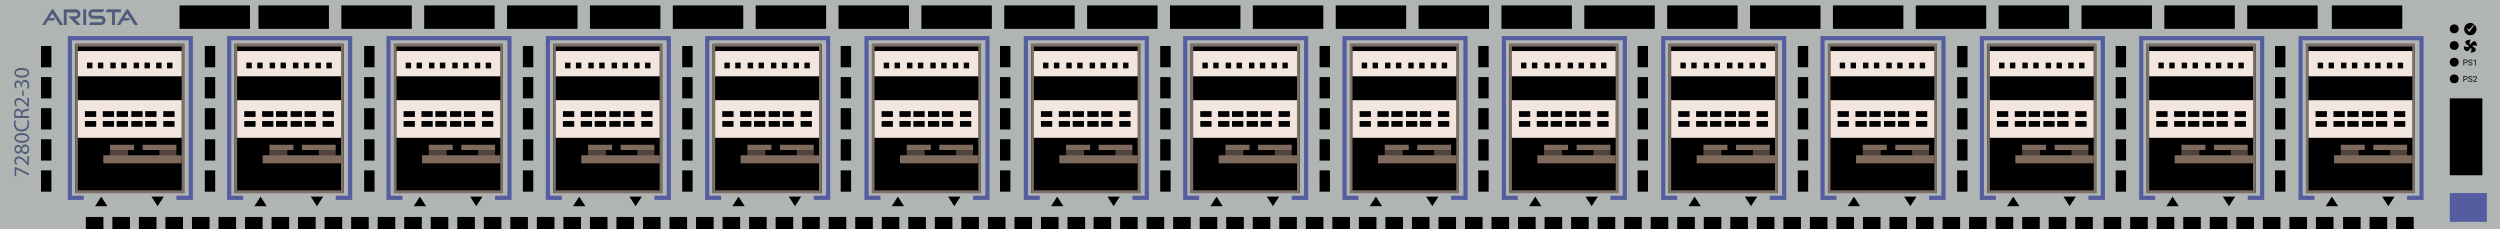 <?xml version="1.0" encoding="utf-8"?>
<!-- Copyright 2022 Virtual Console LLC. All rights reserved. Julia. Generator: Adobe Illustrator 23.1.0, SVG Export Plug-In . SVG Version: 6.00 Build 0)  -->
<svg version="1.1" id="Arista_DCS-7280CR2K-30" xmlns="http://www.w3.org/2000/svg" xmlns:xlink="http://www.w3.org/1999/xlink"
	 x="0px" y="0px" viewBox="0 0 600 55" style="enable-background:new 0 0 600 55;" xml:space="preserve">
<style type="text/css">
	.st0{fill:#B0B5B3;}
	.st1{fill:#4F5C79;}
	.st2{fill:#545D9F;}
	.st3{fill:#52443C;}
	.st4{fill:#7E7066;}
	.st5{fill:#F3E6DE;}
	.st6{fill:#7F6B5E;}
</style>
<rect class="st0" width="600" height="55"/>
<g>
	<g>
		<path class="st1" d="M14.356,5.999h0.822l-2.3-3.624
			c-0.12-0.19-0.397-0.189-0.516,0.001l-0.014,0.022l-0-0l-2.245,3.582
			l0.774,0.02l0.655-1.069h1.364l0.359-0.594h-1.358l0.671-1.094L14.356,5.999z"/>
		<path class="st1" d="M32.313,5.999h0.822l-2.3-3.624
			c-0.12-0.19-0.397-0.189-0.516,0.001l-0.014,0.022l-0-0l-2.245,3.582
			L28.835,5.999l0.655-1.069h1.364l0.359-0.594h-1.358L30.525,3.242L32.313,5.999z"/>
		<path class="st1" d="M15.306,5.999V2.233h2.85c0.633,0,1.146,0.513,1.146,1.146v0
			c0,0.633-0.513,1.146-1.146,1.146h-0.195l1.451,1.451h-1.033l-1.985-2.06h1.75
			c0.255,0,0.462-0.207,0.462-0.462v-0c0-0.255-0.206-0.461-0.46-0.462
			l-2.134-0.008v3.015H15.306z"/>
		<rect x="19.981" y="2.233" class="st1" width="0.7" height="3.766"/>
		<path class="st1" d="M24.589,2.944l0.495-0.711H22.342c-0.625,0-1.132,0.507-1.132,1.132
			v0c0,0.625,0.507,1.132,1.132,1.132h1.855c0.236,0,0.427,0.191,0.427,0.427
			v0c0,0.236-0.191,0.427-0.427,0.427H21.705l-0.341,0.649h2.867
			c0.613,0,1.109-0.497,1.109-1.109V4.889c0-0.613-0.497-1.109-1.109-1.109H22.302
			c-0.236,0-0.427-0.191-0.427-0.427V3.342c0-0.238,0.194-0.43,0.432-0.427
			L24.589,2.944z"/>
		<polygon class="st1" points="29.024,2.233 27.589,2.233 26.889,2.233 25.726,2.233 
			25.34,2.938 26.889,2.938 26.889,5.999 27.589,5.999 27.589,2.938 29.024,2.938 
					"/>
	</g>
</g>
<rect x="62.035" y="1.307" width="16.908" height="5.618"/>
<rect x="81.923" y="1.307" width="16.908" height="5.618"/>
<rect x="43.088" y="1.307" width="16.908" height="5.618"/>
<rect x="101.81" y="1.307" width="16.908" height="5.618"/>
<rect x="121.698" y="1.307" width="16.908" height="5.618"/>
<rect x="141.586" y="1.307" width="16.908" height="5.618"/>
<rect x="161.473" y="1.307" width="16.908" height="5.618"/>
<rect x="181.361" y="1.307" width="16.908" height="5.618"/>
<rect x="201.248" y="1.307" width="16.908" height="5.618"/>
<rect x="221.136" y="1.307" width="16.908" height="5.618"/>
<rect x="241.023" y="1.307" width="16.908" height="5.618"/>
<rect x="260.911" y="1.307" width="16.908" height="5.618"/>
<rect x="280.798" y="1.307" width="16.908" height="5.618"/>
<rect x="300.686" y="1.307" width="16.908" height="5.618"/>
<rect x="320.573" y="1.307" width="16.908" height="5.618"/>
<rect x="340.461" y="1.307" width="16.908" height="5.618"/>
<rect x="360.348" y="1.307" width="16.908" height="5.618"/>
<rect x="380.236" y="1.307" width="16.908" height="5.618"/>
<rect x="400.123" y="1.307" width="16.908" height="5.618"/>
<rect x="420.011" y="1.307" width="16.908" height="5.618"/>
<rect x="439.898" y="1.307" width="16.908" height="5.618"/>
<rect x="459.786" y="1.307" width="16.908" height="5.618"/>
<rect x="479.673" y="1.307" width="16.908" height="5.618"/>
<rect x="499.561" y="1.307" width="16.908" height="5.618"/>
<rect x="519.448" y="1.307" width="16.908" height="5.618"/>
<rect x="539.336" y="1.307" width="16.908" height="5.618"/>
<rect x="559.636" y="1.307" width="16.908" height="5.618"/>
<circle cx="589.016" cy="18.924" r="1.065"/>
<circle cx="589.016" cy="14.924" r="1.065"/>
<circle cx="589.016" cy="10.924" r="1.065"/>
<circle cx="589.016" cy="6.924" r="1.065"/>
<g>
	<rect x="9.841" y="11.034" width="2.495" height="5.114"/>
	<rect x="9.841" y="18.498" width="2.495" height="5.114"/>
	<rect x="9.841" y="25.961" width="2.495" height="5.114"/>
	<rect x="9.841" y="33.425" width="2.495" height="5.114"/>
	<rect x="9.841" y="40.888" width="2.495" height="5.114"/>
</g>
<g>
	<rect x="49.152" y="11.034" width="2.495" height="5.114"/>
	<rect x="49.152" y="18.498" width="2.495" height="5.114"/>
	<rect x="49.152" y="25.961" width="2.495" height="5.114"/>
	<rect x="49.152" y="33.425" width="2.495" height="5.114"/>
	<rect x="49.152" y="40.888" width="2.495" height="5.114"/>
</g>
<g>
	<rect x="87.393" y="11.034" width="2.495" height="5.114"/>
	<rect x="87.393" y="18.498" width="2.495" height="5.114"/>
	<rect x="87.393" y="25.961" width="2.495" height="5.114"/>
	<rect x="87.393" y="33.425" width="2.495" height="5.114"/>
	<rect x="87.393" y="40.888" width="2.495" height="5.114"/>
</g>
<g>
	<rect x="125.492" y="11.034" width="2.495" height="5.114"/>
	<rect x="125.492" y="18.498" width="2.495" height="5.114"/>
	<rect x="125.492" y="25.961" width="2.495" height="5.114"/>
	<rect x="125.492" y="33.425" width="2.495" height="5.114"/>
	<rect x="125.492" y="40.888" width="2.495" height="5.114"/>
</g>
<g>
	<rect x="163.732" y="11.034" width="2.495" height="5.114"/>
	<rect x="163.732" y="18.498" width="2.495" height="5.114"/>
	<rect x="163.732" y="25.961" width="2.495" height="5.114"/>
	<rect x="163.732" y="33.425" width="2.495" height="5.114"/>
	<rect x="163.732" y="40.888" width="2.495" height="5.114"/>
</g>
<g>
	<rect x="201.766" y="11.034" width="2.495" height="5.114"/>
	<rect x="201.766" y="18.498" width="2.495" height="5.114"/>
	<rect x="201.766" y="25.961" width="2.495" height="5.114"/>
	<rect x="201.766" y="33.425" width="2.495" height="5.114"/>
	<rect x="201.766" y="40.888" width="2.495" height="5.114"/>
</g>
<g>
	<rect x="240.006" y="11.034" width="2.495" height="5.114"/>
	<rect x="240.006" y="18.498" width="2.495" height="5.114"/>
	<rect x="240.006" y="25.961" width="2.495" height="5.114"/>
	<rect x="240.006" y="33.425" width="2.495" height="5.114"/>
	<rect x="240.006" y="40.888" width="2.495" height="5.114"/>
</g>
<g>
	<rect x="278.454" y="11.034" width="2.495" height="5.114"/>
	<rect x="278.454" y="18.498" width="2.495" height="5.114"/>
	<rect x="278.454" y="25.961" width="2.495" height="5.114"/>
	<rect x="278.454" y="33.425" width="2.495" height="5.114"/>
	<rect x="278.454" y="40.888" width="2.495" height="5.114"/>
</g>
<g>
	<rect x="316.694" y="11.034" width="2.495" height="5.114"/>
	<rect x="316.694" y="18.498" width="2.495" height="5.114"/>
	<rect x="316.694" y="25.961" width="2.495" height="5.114"/>
	<rect x="316.694" y="33.425" width="2.495" height="5.114"/>
	<rect x="316.694" y="40.888" width="2.495" height="5.114"/>
</g>
<g>
	<rect x="354.783" y="11.034" width="2.495" height="5.114"/>
	<rect x="354.783" y="18.498" width="2.495" height="5.114"/>
	<rect x="354.783" y="25.961" width="2.495" height="5.114"/>
	<rect x="354.783" y="33.425" width="2.495" height="5.114"/>
	<rect x="354.783" y="40.888" width="2.495" height="5.114"/>
</g>
<g>
	<rect x="393.023" y="11.034" width="2.495" height="5.114"/>
	<rect x="393.023" y="18.498" width="2.495" height="5.114"/>
	<rect x="393.023" y="25.961" width="2.495" height="5.114"/>
	<rect x="393.023" y="33.425" width="2.495" height="5.114"/>
	<rect x="393.023" y="40.888" width="2.495" height="5.114"/>
</g>
<g>
	<rect x="431.47" y="11.034" width="2.495" height="5.114"/>
	<rect x="431.47" y="18.498" width="2.495" height="5.114"/>
	<rect x="431.47" y="25.961" width="2.495" height="5.114"/>
	<rect x="431.47" y="33.425" width="2.495" height="5.114"/>
	<rect x="431.47" y="40.888" width="2.495" height="5.114"/>
</g>
<g>
	<rect x="469.71" y="11.034" width="2.495" height="5.114"/>
	<rect x="469.71" y="18.498" width="2.495" height="5.114"/>
	<rect x="469.71" y="25.961" width="2.495" height="5.114"/>
	<rect x="469.71" y="33.425" width="2.495" height="5.114"/>
	<rect x="469.71" y="40.888" width="2.495" height="5.114"/>
</g>
<g>
	<rect x="507.76" y="11.034" width="2.495" height="5.114"/>
	<rect x="507.76" y="18.498" width="2.495" height="5.114"/>
	<rect x="507.76" y="25.961" width="2.495" height="5.114"/>
	<rect x="507.76" y="33.425" width="2.495" height="5.114"/>
	<rect x="507.76" y="40.888" width="2.495" height="5.114"/>
</g>
<g>
	<rect x="546.001" y="11.034" width="2.495" height="5.114"/>
	<rect x="546.001" y="18.498" width="2.495" height="5.114"/>
	<rect x="546.001" y="25.961" width="2.495" height="5.114"/>
	<rect x="546.001" y="33.425" width="2.495" height="5.114"/>
	<rect x="546.001" y="40.888" width="2.495" height="5.114"/>
</g>
<g>
	<path d="M591.403,15.143v0.547h-0.185v-1.397h0.516c0.152,0,0.272,0.039,0.359,0.117
		c0.086,0.078,0.13,0.181,0.13,0.31c0,0.136-0.043,0.24-0.127,0.313
		c-0.085,0.073-0.207,0.11-0.364,0.11H591.403z M591.403,14.992h0.331
		c0.099,0,0.174-0.023,0.227-0.069c0.052-0.046,0.078-0.114,0.078-0.202
		c0-0.083-0.026-0.15-0.078-0.2c-0.053-0.05-0.125-0.076-0.217-0.078h-0.341
		V14.992z"/>
	<path d="M592.87,15.067c-0.158-0.045-0.273-0.102-0.346-0.167
		c-0.071-0.066-0.107-0.148-0.107-0.245c0-0.11,0.044-0.201,0.132-0.273
		c0.088-0.072,0.202-0.108,0.343-0.108c0.096,0,0.182,0.019,0.257,0.056
		s0.134,0.088,0.175,0.153s0.062,0.137,0.062,0.214h-0.185
		c0-0.084-0.027-0.151-0.081-0.2s-0.13-0.073-0.228-0.073
		c-0.091,0-0.161,0.02-0.212,0.06c-0.052,0.04-0.077,0.096-0.077,0.167
		c0,0.057,0.024,0.105,0.073,0.145c0.048,0.04,0.13,0.076,0.246,0.108
		c0.116,0.033,0.207,0.069,0.272,0.108c0.065,0.039,0.114,0.085,0.146,0.138
		c0.032,0.052,0.048,0.114,0.048,0.185c0,0.113-0.044,0.204-0.132,0.272
		c-0.089,0.068-0.207,0.102-0.354,0.102c-0.096,0-0.186-0.018-0.269-0.055
		c-0.083-0.037-0.147-0.087-0.192-0.151s-0.067-0.137-0.067-0.218h0.185
		c0,0.084,0.031,0.151,0.094,0.2c0.062,0.049,0.146,0.074,0.25,0.074
		c0.098,0,0.172-0.02,0.224-0.06s0.077-0.094,0.077-0.162
		s-0.023-0.122-0.071-0.159C593.083,15.141,592.996,15.104,592.87,15.067z"/>
	<path d="M594.161,15.69h-0.178v-1.183l-0.358,0.131v-0.161l0.509-0.191h0.027V15.69z"
		/>
</g>
<g>
	<path d="M591.403,19.109v0.547h-0.185v-1.397h0.516c0.152,0,0.272,0.039,0.359,0.117
		c0.086,0.078,0.13,0.181,0.13,0.31c0,0.136-0.043,0.24-0.127,0.313
		c-0.085,0.073-0.207,0.11-0.364,0.11H591.403z M591.403,18.958h0.331
		c0.099,0,0.174-0.023,0.227-0.069c0.052-0.046,0.078-0.114,0.078-0.202
		c0-0.083-0.026-0.15-0.078-0.2c-0.053-0.05-0.125-0.076-0.217-0.078h-0.341
		V18.958z"/>
	<path d="M592.87,19.033c-0.158-0.045-0.273-0.102-0.346-0.167
		c-0.071-0.066-0.107-0.148-0.107-0.245c0-0.11,0.044-0.201,0.132-0.273
		c0.088-0.072,0.202-0.108,0.343-0.108c0.096,0,0.182,0.019,0.257,0.056
		s0.134,0.088,0.175,0.153s0.062,0.137,0.062,0.214h-0.185
		c0-0.084-0.027-0.151-0.081-0.2s-0.13-0.073-0.228-0.073
		c-0.091,0-0.161,0.02-0.212,0.06c-0.052,0.04-0.077,0.096-0.077,0.167
		c0,0.057,0.024,0.105,0.073,0.145c0.048,0.04,0.13,0.076,0.246,0.108
		c0.116,0.033,0.207,0.069,0.272,0.108c0.065,0.039,0.114,0.085,0.146,0.138
		c0.032,0.052,0.048,0.114,0.048,0.185c0,0.113-0.044,0.204-0.132,0.272
		c-0.089,0.068-0.207,0.102-0.354,0.102c-0.096,0-0.186-0.018-0.269-0.055
		c-0.083-0.037-0.147-0.087-0.192-0.151s-0.067-0.137-0.067-0.218h0.185
		c0,0.084,0.031,0.151,0.094,0.2c0.062,0.049,0.146,0.074,0.25,0.074
		c0.098,0,0.172-0.02,0.224-0.06s0.077-0.094,0.077-0.162
		s-0.023-0.122-0.071-0.159C593.083,19.107,592.996,19.069,592.87,19.033z"/>
	<path d="M594.493,19.656h-0.915v-0.127l0.483-0.538
		c0.071-0.081,0.121-0.147,0.148-0.198c0.027-0.051,0.041-0.103,0.041-0.158
		c0-0.073-0.022-0.133-0.066-0.179c-0.044-0.047-0.104-0.07-0.177-0.07
		c-0.088,0-0.157,0.025-0.206,0.076c-0.049,0.05-0.073,0.12-0.073,0.209h-0.178
		c0-0.128,0.042-0.232,0.125-0.312c0.082-0.079,0.193-0.119,0.332-0.119
		c0.13,0,0.232,0.034,0.308,0.102c0.076,0.068,0.113,0.159,0.113,0.272
		c0,0.138-0.087,0.301-0.263,0.491l-0.374,0.406h0.701V19.656z"/>
</g>
<rect x="587.951" y="46.339" class="st2" width="8.894" height="6.9"/>
<path d="M593.929,5.938l-1.276,1.704c-0.027,0.036-0.081,0.034-0.106-0.003
	l-0.466-0.713c-0.038-0.059,0.031-0.128,0.089-0.09l0.371,0.241
	c0.026,0.017,0.061,0.013,0.082-0.01l1.183-1.238
	c-0.254-0.204-0.575-0.327-0.926-0.327c-0.817,0-1.48,0.662-1.48,1.48
	s0.663,1.48,1.48,1.48s1.48-0.662,1.48-1.48
	C594.36,6.575,594.195,6.206,593.929,5.938z"/>
<path d="M593.277,11.051c0.509-0.292,0.927-0.108,1.158,0.058
	c0.001-0.017,0.069-1.129-0.533-1.223c-0.506-0.079-1.069,0.876-1.069,0.876
	c-0.307-0.616,0.032-1.067,0.213-1.249c-0.052-0.005-1.264-0-1.368,0.572
	c-0.093,0.512,0.955,1.052,0.955,1.052c-0.629,0.371-1.125,0.003-1.294-0.153
	c-0.001,0.024-0.18,1.224,0.71,1.306c0.514,0.047,0.98-0.898,0.98-0.898
	c0.3,0.572,0.028,1.01-0.153,1.216c0.004,0,0.007,0.001,0.011,0.001
	c0.534,0,1.264-0.096,1.284-0.681C594.188,11.432,593.277,11.051,593.277,11.051z"/>
<g>
	<g>
		<rect x="18.061" y="10.511" width="26.155" height="35.828"/>
		<g>
			<rect x="26.423" y="36" class="st3" width="4.288" height="1.53"/>
			<rect x="38.277" y="36" class="st3" width="4.052" height="1.53"/>
			<g>
				<path class="st4" d="M44.216,46.339H18.061V10.511h26.155V46.339z M18.678,45.683h24.921
					V11.167H18.678V45.683z"/>
			</g>
			<path class="st5" d="M18.678,12.248v6.063h24.921v-6.063H18.678z M22.185,16.406h-1.297
				v-1.379h1.297V16.406z M24.795,16.406h-1.297v-1.379h1.297V16.406z M27.778,16.406h-1.297
				v-1.379h1.297V16.406z M30.389,16.406h-1.297v-1.379h1.297V16.406z M33.372,16.406
				h-1.297v-1.379h1.297V16.406z M35.982,16.406H34.684v-1.379h1.297V16.406z
				 M38.779,16.406h-1.297v-1.379h1.297V16.406z M41.389,16.406h-1.297v-1.379h1.297
				V16.406z"/>
			<path class="st5" d="M18.678,24.04v9.03h24.921v-9.03H18.678z M23.091,30.431h-2.709
				v-1.381h2.709V30.431z M23.091,28.058h-2.709v-1.381h2.709V28.058z M27.374,30.431
				h-2.709v-1.381h2.709V30.431z M27.374,28.058h-2.709v-1.381h2.709V28.058z
				 M30.712,30.431h-2.709v-1.381h2.709V30.431z M30.712,28.058h-2.709v-1.381h2.709
				V28.058z M34.225,30.431h-2.709v-1.381h2.709V30.431z M34.225,28.058h-2.709v-1.381
				h2.709V28.058z M37.562,30.431h-2.709v-1.381h2.709V30.431z M37.562,28.058h-2.709
				v-1.381h2.709V28.058z M41.895,30.431h-2.709v-1.381h2.709V30.431z M41.895,28.058
				h-2.709v-1.381h2.709V28.058z"/>
			<rect x="24.795" y="37.265" class="st6" width="18.803" height="1.935"/>
			<rect x="26.423" y="34.744" class="st6" width="5.753" height="1.256"/>
			<rect x="34.225" y="34.744" class="st6" width="8.104" height="1.256"/>
		</g>
	</g>
	<g>
		<polygon class="st2" points="46.291,47.977 42.329,47.977 42.329,46.977 45.291,46.977 
			45.291,9.666 17.269,9.666 17.269,46.977 20.111,46.977 20.111,47.977 
			16.269,47.977 16.269,8.666 46.291,8.666 		"/>
	</g>
	<polygon points="24.291,47.189 22.81,49.488 25.773,49.488 	"/>
	<polygon points="37.828,49.488 39.31,47.189 36.346,47.189 	"/>
</g>
<g>
	<g>
		<rect x="56.301" y="10.511" width="26.155" height="35.828"/>
		<g>
			<rect x="64.664" y="36" class="st3" width="4.288" height="1.53"/>
			<rect x="76.517" y="36" class="st3" width="4.052" height="1.53"/>
			<g>
				<path class="st4" d="M82.456,46.339H56.301V10.511h26.155V46.339z M56.918,45.683h24.921
					V11.167H56.918V45.683z"/>
			</g>
			<path class="st5" d="M56.918,12.248v6.063h24.921v-6.063H56.918z M60.425,16.406h-1.297
				v-1.379h1.297V16.406z M63.036,16.406h-1.297v-1.379h1.297V16.406z M66.019,16.406
				h-1.297v-1.379h1.297V16.406z M68.629,16.406h-1.297v-1.379h1.297V16.406z
				 M71.612,16.406h-1.297v-1.379h1.297V16.406z M74.222,16.406h-1.297v-1.379h1.297
				V16.406z M77.019,16.406h-1.297v-1.379h1.297V16.406z M79.629,16.406H78.332v-1.379
				h1.297V16.406z"/>
			<path class="st5" d="M56.918,24.04v9.03h24.921v-9.03H56.918z M61.331,30.431h-2.709
				v-1.381h2.709V30.431z M61.331,28.058h-2.709v-1.381h2.709V28.058z M65.615,30.431
				h-2.709v-1.381h2.709V30.431z M65.615,28.058h-2.709v-1.381h2.709V28.058z
				 M68.952,30.431h-2.709v-1.381h2.709V30.431z M68.952,28.058h-2.709v-1.381h2.709
				V28.058z M72.465,30.431h-2.709v-1.381h2.709V30.431z M72.465,28.058h-2.709v-1.381
				h2.709V28.058z M75.803,30.431h-2.709v-1.381h2.709V30.431z M75.803,28.058h-2.709
				v-1.381h2.709V28.058z M80.135,30.431h-2.709v-1.381h2.709V30.431z M80.135,28.058
				h-2.709v-1.381h2.709V28.058z"/>
			<rect x="63.036" y="37.265" class="st6" width="18.803" height="1.935"/>
			<rect x="64.664" y="34.744" class="st6" width="5.753" height="1.256"/>
			<rect x="72.465" y="34.744" class="st6" width="8.104" height="1.256"/>
		</g>
	</g>
	<g>
		<polygon class="st2" points="84.532,47.977 80.57,47.977 80.57,46.977 83.532,46.977 
			83.532,9.666 55.509,9.666 55.509,46.977 58.352,46.977 58.352,47.977 
			54.509,47.977 54.509,8.666 84.532,8.666 		"/>
	</g>
	<polygon points="62.532,47.189 61.05,49.488 64.014,49.488 	"/>
	<polygon points="76.068,49.488 77.55,47.189 74.587,47.189 	"/>
</g>
<g>
	<g>
		<rect x="94.542" y="10.511" width="26.155" height="35.828"/>
		<g>
			<rect x="102.904" y="36" class="st3" width="4.288" height="1.53"/>
			<rect x="114.758" y="36" class="st3" width="4.052" height="1.53"/>
			<g>
				<path class="st4" d="M120.697,46.339h-26.155V10.511h26.155V46.339z M95.159,45.683h24.921
					V11.167H95.159V45.683z"/>
			</g>
			<path class="st5" d="M95.159,12.248v6.063h24.921v-6.063H95.159z M98.666,16.406h-1.297
				v-1.379h1.297V16.406z M101.276,16.406h-1.297v-1.379h1.297V16.406z M104.259,16.406
				h-1.297v-1.379h1.297V16.406z M106.87,16.406h-1.297v-1.379h1.297V16.406z
				 M109.853,16.406h-1.297v-1.379h1.297V16.406z M112.463,16.406h-1.297v-1.379h1.297
				V16.406z M115.26,16.406h-1.297v-1.379h1.297V16.406z M117.87,16.406h-1.297v-1.379
				h1.297V16.406z"/>
			<path class="st5" d="M95.159,24.04v9.03h24.921v-9.03H95.159z M99.572,30.431h-2.709
				v-1.381h2.709V30.431z M99.572,28.058h-2.709v-1.381h2.709V28.058z M103.855,30.431
				h-2.709v-1.381h2.709V30.431z M103.855,28.058h-2.709v-1.381h2.709V28.058z
				 M107.193,30.431h-2.709v-1.381h2.709V30.431z M107.193,28.058h-2.709v-1.381h2.709
				V28.058z M110.706,30.431h-2.709v-1.381h2.709V30.431z M110.706,28.058h-2.709v-1.381
				h2.709V28.058z M114.043,30.431h-2.709v-1.381h2.709V30.431z M114.043,28.058h-2.709
				v-1.381h2.709V28.058z M118.376,30.431h-2.709v-1.381h2.709V30.431z M118.376,28.058
				h-2.709v-1.381h2.709V28.058z"/>
			<rect x="101.276" y="37.265" class="st6" width="18.803" height="1.935"/>
			<rect x="102.904" y="34.744" class="st6" width="5.753" height="1.256"/>
			<rect x="110.706" y="34.744" class="st6" width="8.104" height="1.256"/>
		</g>
	</g>
	<g>
		<polygon class="st2" points="122.772,47.977 118.81,47.977 118.81,46.977 121.772,46.977 
			121.772,9.666 93.75,9.666 93.75,46.977 96.592,46.977 96.592,47.977 
			92.75,47.977 92.75,8.666 122.772,8.666 		"/>
	</g>
	<polygon points="100.772,47.189 99.291,49.488 102.254,49.488 	"/>
	<polygon points="114.309,49.488 115.791,47.189 112.827,47.189 	"/>
</g>
<g>
	<g>
		<rect x="132.782" y="10.511" width="26.155" height="35.828"/>
		<g>
			<rect x="141.145" y="36" class="st3" width="4.288" height="1.53"/>
			<rect x="152.998" y="36" class="st3" width="4.052" height="1.53"/>
			<g>
				<path class="st4" d="M158.937,46.339h-26.155V10.511h26.155V46.339z M133.399,45.683h24.921
					V11.167H133.399V45.683z"/>
			</g>
			<path class="st5" d="M133.399,12.248v6.063h24.921v-6.063H133.399z M136.906,16.406h-1.297
				v-1.379h1.297V16.406z M139.517,16.406h-1.297v-1.379h1.297V16.406z M142.5,16.406
				h-1.297v-1.379h1.297V16.406z M145.11,16.406h-1.297v-1.379h1.297V16.406z
				 M148.093,16.406h-1.297v-1.379h1.297V16.406z M150.703,16.406h-1.297v-1.379h1.297
				V16.406z M153.5,16.406h-1.297v-1.379h1.297V16.406z M156.11,16.406h-1.297v-1.379
				h1.297V16.406z"/>
			<path class="st5" d="M133.399,24.04v9.03h24.921v-9.03H133.399z M137.812,30.431h-2.709
				v-1.381h2.709V30.431z M137.812,28.058h-2.709v-1.381h2.709V28.058z M142.096,30.431
				h-2.709v-1.381h2.709V30.431z M142.096,28.058h-2.709v-1.381h2.709V28.058z
				 M145.433,30.431h-2.709v-1.381h2.709V30.431z M145.433,28.058h-2.709v-1.381h2.709
				V28.058z M148.946,30.431h-2.709v-1.381h2.709V30.431z M148.946,28.058h-2.709v-1.381
				h2.709V28.058z M152.284,30.431h-2.709v-1.381h2.709V30.431z M152.284,28.058h-2.709
				v-1.381h2.709V28.058z M156.616,30.431h-2.709v-1.381h2.709V30.431z M156.616,28.058
				h-2.709v-1.381h2.709V28.058z"/>
			<rect x="139.517" y="37.265" class="st6" width="18.803" height="1.935"/>
			<rect x="141.145" y="34.744" class="st6" width="5.753" height="1.256"/>
			<rect x="148.946" y="34.744" class="st6" width="8.104" height="1.256"/>
		</g>
	</g>
	<g>
		<polygon class="st2" points="161.012,47.977 157.051,47.977 157.051,46.977 160.012,46.977 
			160.012,9.666 131.99,9.666 131.99,46.977 134.833,46.977 134.833,47.977 
			130.99,47.977 130.99,8.666 161.012,8.666 		"/>
	</g>
	<polygon points="139.013,47.189 137.531,49.488 140.495,49.488 	"/>
	<polygon points="152.549,49.488 154.031,47.189 151.068,47.189 	"/>
</g>
<g>
	<g>
		<rect x="171.023" y="10.511" width="26.155" height="35.828"/>
		<g>
			<rect x="179.385" y="36" class="st3" width="4.288" height="1.53"/>
			<rect x="191.239" y="36" class="st3" width="4.052" height="1.53"/>
			<g>
				<path class="st4" d="M197.178,46.339H171.023V10.511h26.155V46.339z M171.64,45.683h24.921
					V11.167h-24.921V45.683z"/>
			</g>
			<path class="st5" d="M171.64,12.248v6.063h24.921v-6.063H171.64z M175.147,16.406h-1.297
				v-1.379h1.297V16.406z M177.757,16.406h-1.297v-1.379h1.297V16.406z M180.74,16.406
				h-1.297v-1.379h1.297V16.406z M183.35,16.406h-1.297v-1.379h1.297V16.406z
				 M186.334,16.406h-1.297v-1.379h1.297V16.406z M188.944,16.406h-1.297v-1.379h1.297
				V16.406z M191.741,16.406h-1.297v-1.379h1.297V16.406z M194.351,16.406h-1.297v-1.379
				h1.297V16.406z"/>
			<path class="st5" d="M171.64,24.04v9.03h24.921v-9.03H171.64z M176.053,30.431h-2.709
				v-1.381h2.709V30.431z M176.053,28.058h-2.709v-1.381h2.709V28.058z M180.336,30.431
				h-2.709v-1.381h2.709V30.431z M180.336,28.058h-2.709v-1.381h2.709V28.058z
				 M183.674,30.431h-2.709v-1.381h2.709V30.431z M183.674,28.058h-2.709v-1.381h2.709
				V28.058z M187.187,30.431h-2.709v-1.381h2.709V30.431z M187.187,28.058h-2.709v-1.381
				h2.709V28.058z M190.524,30.431h-2.709v-1.381h2.709V30.431z M190.524,28.058h-2.709
				v-1.381h2.709V28.058z M194.857,30.431h-2.709v-1.381h2.709V30.431z M194.857,28.058
				h-2.709v-1.381h2.709V28.058z"/>
			<rect x="177.757" y="37.265" class="st6" width="18.803" height="1.935"/>
			<rect x="179.385" y="34.744" class="st6" width="5.753" height="1.256"/>
			<rect x="187.187" y="34.744" class="st6" width="8.104" height="1.256"/>
		</g>
	</g>
	<g>
		<polygon class="st2" points="199.253,47.977 195.291,47.977 195.291,46.977 198.253,46.977 
			198.253,9.666 170.23,9.666 170.23,46.977 173.073,46.977 173.073,47.977 
			169.23,47.977 169.23,8.666 199.253,8.666 		"/>
	</g>
	<polygon points="177.253,47.189 175.772,49.488 178.735,49.488 	"/>
	<polygon points="190.79,49.488 192.272,47.189 189.308,47.189 	"/>
</g>
<g>
	<g>
		<rect x="209.263" y="10.511" width="26.155" height="35.828"/>
		<g>
			<rect x="217.626" y="36" class="st3" width="4.288" height="1.53"/>
			<rect x="229.479" y="36" class="st3" width="4.052" height="1.53"/>
			<g>
				<path class="st4" d="M235.418,46.339h-26.155V10.511h26.155V46.339z M209.88,45.683h24.921
					V11.167h-24.921V45.683z"/>
			</g>
			<path class="st5" d="M209.88,12.248v6.063h24.921v-6.063H209.88z M213.387,16.406h-1.297
				v-1.379h1.297V16.406z M215.998,16.406h-1.297v-1.379h1.297V16.406z M218.981,16.406
				h-1.297v-1.379h1.297V16.406z M221.591,16.406h-1.297v-1.379h1.297V16.406z
				 M224.574,16.406h-1.297v-1.379h1.297V16.406z M227.184,16.406h-1.297v-1.379h1.297
				V16.406z M229.981,16.406h-1.297v-1.379h1.297V16.406z M232.591,16.406h-1.297v-1.379
				h1.297V16.406z"/>
			<path class="st5" d="M209.88,24.04v9.03h24.921v-9.03H209.88z M214.293,30.431h-2.709
				v-1.381h2.709V30.431z M214.293,28.058h-2.709v-1.381h2.709V28.058z M218.577,30.431
				h-2.709v-1.381h2.709V30.431z M218.577,28.058h-2.709v-1.381h2.709V28.058z
				 M221.914,30.431h-2.709v-1.381h2.709V30.431z M221.914,28.058h-2.709v-1.381h2.709
				V28.058z M225.427,30.431h-2.709v-1.381h2.709V30.431z M225.427,28.058h-2.709v-1.381
				h2.709V28.058z M228.765,30.431h-2.709v-1.381h2.709V30.431z M228.765,28.058h-2.709
				v-1.381h2.709V28.058z M233.097,30.431h-2.709v-1.381h2.709V30.431z M233.097,28.058
				h-2.709v-1.381h2.709V28.058z"/>
			<rect x="215.998" y="37.265" class="st6" width="18.803" height="1.935"/>
			<rect x="217.626" y="34.744" class="st6" width="5.753" height="1.256"/>
			<rect x="225.427" y="34.744" class="st6" width="8.104" height="1.256"/>
		</g>
	</g>
	<g>
		<polygon class="st2" points="237.493,47.977 233.532,47.977 233.532,46.977 236.493,46.977 
			236.493,9.666 208.471,9.666 208.471,46.977 211.314,46.977 211.314,47.977 
			207.471,47.977 207.471,8.666 237.493,8.666 		"/>
	</g>
	<polygon points="215.494,47.189 214.012,49.488 216.976,49.488 	"/>
	<polygon points="229.03,49.488 230.512,47.189 227.549,47.189 	"/>
</g>
<g>
	<g>
		<rect x="247.504" y="10.511" width="26.155" height="35.828"/>
		<g>
			<rect x="255.866" y="36" class="st3" width="4.288" height="1.53"/>
			<rect x="267.72" y="36" class="st3" width="4.052" height="1.53"/>
			<g>
				<path class="st4" d="M273.659,46.339h-26.155V10.511h26.155V46.339z M248.121,45.683h24.921
					V11.167H248.121V45.683z"/>
			</g>
			<path class="st5" d="M248.121,12.248v6.063h24.921v-6.063H248.121z M251.628,16.406h-1.297
				v-1.379h1.297V16.406z M254.238,16.406h-1.297v-1.379h1.297V16.406z M257.221,16.406
				h-1.297v-1.379h1.297V16.406z M259.831,16.406h-1.297v-1.379h1.297V16.406z
				 M262.815,16.406h-1.297v-1.379h1.297V16.406z M265.425,16.406h-1.297v-1.379h1.297
				V16.406z M268.221,16.406h-1.297v-1.379h1.297V16.406z M270.832,16.406h-1.297v-1.379
				h1.297V16.406z"/>
			<path class="st5" d="M248.121,24.04v9.03h24.921v-9.03H248.121z M252.534,30.431h-2.709
				v-1.381h2.709V30.431z M252.534,28.058h-2.709v-1.381h2.709V28.058z M256.817,30.431
				h-2.709v-1.381h2.709V30.431z M256.817,28.058h-2.709v-1.381h2.709V28.058z
				 M260.155,30.431h-2.709v-1.381h2.709V30.431z M260.155,28.058h-2.709v-1.381h2.709
				V28.058z M263.668,30.431h-2.709v-1.381h2.709V30.431z M263.668,28.058h-2.709v-1.381
				h2.709V28.058z M267.005,30.431h-2.709v-1.381h2.709V30.431z M267.005,28.058h-2.709
				v-1.381h2.709V28.058z M271.338,30.431h-2.709v-1.381h2.709V30.431z M271.338,28.058
				h-2.709v-1.381h2.709V28.058z"/>
			<rect x="254.238" y="37.265" class="st6" width="18.803" height="1.935"/>
			<rect x="255.866" y="34.744" class="st6" width="5.753" height="1.256"/>
			<rect x="263.668" y="34.744" class="st6" width="8.104" height="1.256"/>
		</g>
	</g>
	<g>
		<polygon class="st2" points="275.734,47.977 271.772,47.977 271.772,46.977 274.734,46.977 
			274.734,9.666 246.711,9.666 246.711,46.977 249.554,46.977 249.554,47.977 
			245.711,47.977 245.711,8.666 275.734,8.666 		"/>
	</g>
	<polygon points="253.734,47.189 252.253,49.488 255.216,49.488 	"/>
	<polygon points="267.271,49.488 268.753,47.189 265.789,47.189 	"/>
</g>
<g>
	<g>
		<rect x="285.744" y="10.511" width="26.155" height="35.828"/>
		<g>
			<rect x="294.107" y="36" class="st3" width="4.288" height="1.53"/>
			<rect x="305.96" y="36" class="st3" width="4.052" height="1.53"/>
			<g>
				<path class="st4" d="M311.899,46.339h-26.155V10.511h26.155V46.339z M286.361,45.683h24.921
					V11.167h-24.921V45.683z"/>
			</g>
			<path class="st5" d="M286.361,12.248v6.063h24.921v-6.063H286.361z M289.868,16.406h-1.297
				v-1.379h1.297V16.406z M292.479,16.406h-1.297v-1.379h1.297V16.406z M295.462,16.406
				h-1.297v-1.379h1.297V16.406z M298.072,16.406h-1.297v-1.379h1.297V16.406z
				 M301.055,16.406h-1.297v-1.379h1.297V16.406z M303.665,16.406h-1.297v-1.379h1.297
				V16.406z M306.462,16.406h-1.297v-1.379h1.297V16.406z M309.072,16.406h-1.297v-1.379
				h1.297V16.406z"/>
			<path class="st5" d="M286.361,24.04v9.03h24.921v-9.03H286.361z M290.774,30.431h-2.709
				v-1.381h2.709V30.431z M290.774,28.058h-2.709v-1.381h2.709V28.058z M295.058,30.431
				h-2.709v-1.381h2.709V30.431z M295.058,28.058h-2.709v-1.381h2.709V28.058z
				 M298.395,30.431h-2.709v-1.381h2.709V30.431z M298.395,28.058h-2.709v-1.381h2.709
				V28.058z M301.908,30.431h-2.709v-1.381h2.709V30.431z M301.908,28.058h-2.709v-1.381
				h2.709V28.058z M305.246,30.431h-2.709v-1.381h2.709V30.431z M305.246,28.058h-2.709
				v-1.381h2.709V28.058z M309.578,30.431h-2.709v-1.381h2.709V30.431z M309.578,28.058
				h-2.709v-1.381h2.709V28.058z"/>
			<rect x="292.479" y="37.265" class="st6" width="18.803" height="1.935"/>
			<rect x="294.107" y="34.744" class="st6" width="5.753" height="1.256"/>
			<rect x="301.908" y="34.744" class="st6" width="8.104" height="1.256"/>
		</g>
	</g>
	<g>
		<polygon class="st2" points="313.974,47.977 310.013,47.977 310.013,46.977 312.974,46.977 
			312.974,9.666 284.952,9.666 284.952,46.977 287.795,46.977 287.795,47.977 
			283.952,47.977 283.952,8.666 313.974,8.666 		"/>
	</g>
	<polygon points="291.975,47.189 290.493,49.488 293.457,49.488 	"/>
	<polygon points="305.511,49.488 306.993,47.189 304.03,47.189 	"/>
</g>
<g>
	<g>
		<rect x="323.985" y="10.511" width="26.155" height="35.828"/>
		<g>
			<rect x="332.347" y="36" class="st3" width="4.288" height="1.53"/>
			<rect x="344.201" y="36" class="st3" width="4.052" height="1.53"/>
			<g>
				<path class="st4" d="M350.14,46.339h-26.155V10.511h26.155V46.339z M324.602,45.683h24.921
					V11.167h-24.921V45.683z"/>
			</g>
			<path class="st5" d="M324.602,12.248v6.063h24.921v-6.063H324.602z M328.109,16.406h-1.297
				v-1.379h1.297V16.406z M330.719,16.406h-1.297v-1.379h1.297V16.406z M333.702,16.406
				h-1.297v-1.379h1.297V16.406z M336.312,16.406h-1.297v-1.379h1.297V16.406z
				 M339.296,16.406h-1.297v-1.379h1.297V16.406z M341.906,16.406h-1.297v-1.379h1.297
				V16.406z M344.702,16.406h-1.297v-1.379h1.297V16.406z M347.313,16.406h-1.297v-1.379
				h1.297V16.406z"/>
			<path class="st5" d="M324.602,24.04v9.03h24.921v-9.03H324.602z M329.014,30.431h-2.709
				v-1.381h2.709V30.431z M329.014,28.058h-2.709v-1.381h2.709V28.058z M333.298,30.431
				h-2.709v-1.381h2.709V30.431z M333.298,28.058h-2.709v-1.381h2.709V28.058z
				 M336.635,30.431h-2.709v-1.381h2.709V30.431z M336.635,28.058h-2.709v-1.381h2.709
				V28.058z M340.149,30.431h-2.709v-1.381h2.709V30.431z M340.149,28.058h-2.709v-1.381
				h2.709V28.058z M343.486,30.431h-2.709v-1.381h2.709V30.431z M343.486,28.058h-2.709
				v-1.381h2.709V28.058z M347.819,30.431h-2.709v-1.381h2.709V30.431z M347.819,28.058
				h-2.709v-1.381h2.709V28.058z"/>
			<rect x="330.719" y="37.265" class="st6" width="18.803" height="1.935"/>
			<rect x="332.347" y="34.744" class="st6" width="5.753" height="1.256"/>
			<rect x="340.149" y="34.744" class="st6" width="8.104" height="1.256"/>
		</g>
	</g>
	<g>
		<polygon class="st2" points="352.215,47.977 348.253,47.977 348.253,46.977 351.215,46.977 
			351.215,9.666 323.192,9.666 323.192,46.977 326.035,46.977 326.035,47.977 
			322.192,47.977 322.192,8.666 352.215,8.666 		"/>
	</g>
	<polygon points="330.215,47.189 328.734,49.488 331.697,49.488 	"/>
	<polygon points="343.752,49.488 345.234,47.189 342.27,47.189 	"/>
</g>
<g>
	<g>
		<rect x="362.225" y="10.511" width="26.155" height="35.828"/>
		<g>
			<rect x="370.588" y="36" class="st3" width="4.288" height="1.53"/>
			<rect x="382.441" y="36" class="st3" width="4.052" height="1.53"/>
			<g>
				<path class="st4" d="M388.38,46.339h-26.155V10.511h26.155V46.339z M362.842,45.683h24.921
					V11.167h-24.921V45.683z"/>
			</g>
			<path class="st5" d="M362.842,12.248v6.063h24.921v-6.063H362.842z M366.349,16.406h-1.297
				v-1.379h1.297V16.406z M368.96,16.406h-1.297v-1.379h1.297V16.406z M371.943,16.406
				h-1.297v-1.379h1.297V16.406z M374.553,16.406h-1.297v-1.379h1.297V16.406z
				 M377.536,16.406h-1.297v-1.379h1.297V16.406z M380.146,16.406h-1.297v-1.379h1.297
				V16.406z M382.943,16.406h-1.297v-1.379h1.297V16.406z M385.553,16.406h-1.297v-1.379
				h1.297V16.406z"/>
			<path class="st5" d="M362.842,24.04v9.03h24.921v-9.03H362.842z M367.255,30.431h-2.709
				v-1.381h2.709V30.431z M367.255,28.058h-2.709v-1.381h2.709V28.058z M371.539,30.431
				h-2.709v-1.381h2.709V30.431z M371.539,28.058h-2.709v-1.381h2.709V28.058z
				 M374.876,30.431h-2.709v-1.381h2.709V30.431z M374.876,28.058h-2.709v-1.381h2.709
				V28.058z M378.389,30.431h-2.709v-1.381h2.709V30.431z M378.389,28.058h-2.709v-1.381
				h2.709V28.058z M381.727,30.431h-2.709v-1.381h2.709V30.431z M381.727,28.058h-2.709
				v-1.381h2.709V28.058z M386.059,30.431h-2.709v-1.381h2.709V30.431z M386.059,28.058
				h-2.709v-1.381h2.709V28.058z"/>
			<rect x="368.96" y="37.265" class="st6" width="18.803" height="1.935"/>
			<rect x="370.588" y="34.744" class="st6" width="5.753" height="1.256"/>
			<rect x="378.389" y="34.744" class="st6" width="8.104" height="1.256"/>
		</g>
	</g>
	<g>
		<polygon class="st2" points="390.455,47.977 386.493,47.977 386.493,46.977 389.455,46.977 
			389.455,9.666 361.433,9.666 361.433,46.977 364.276,46.977 364.276,47.977 
			360.433,47.977 360.433,8.666 390.455,8.666 		"/>
	</g>
	<polygon points="368.456,47.189 366.974,49.488 369.938,49.488 	"/>
	<polygon points="381.992,49.488 383.474,47.189 380.51,47.189 	"/>
</g>
<g>
	<g>
		<rect x="400.466" y="10.511" width="26.155" height="35.828"/>
		<g>
			<rect x="408.828" y="36" class="st3" width="4.288" height="1.53"/>
			<rect x="420.682" y="36" class="st3" width="4.052" height="1.53"/>
			<g>
				<path class="st4" d="M426.621,46.339h-26.155V10.511h26.155V46.339z M401.083,45.683h24.921
					V11.167h-24.921V45.683z"/>
			</g>
			<path class="st5" d="M401.083,12.248v6.063h24.921v-6.063H401.083z M404.59,16.406h-1.297
				v-1.379h1.297V16.406z M407.2,16.406h-1.297v-1.379h1.297V16.406z M410.183,16.406
				h-1.297v-1.379h1.297V16.406z M412.793,16.406h-1.297v-1.379h1.297V16.406z
				 M415.777,16.406h-1.297v-1.379h1.297V16.406z M418.387,16.406h-1.297v-1.379h1.297
				V16.406z M421.183,16.406h-1.297v-1.379h1.297V16.406z M423.794,16.406h-1.297v-1.379
				h1.297V16.406z"/>
			<path class="st5" d="M401.083,24.04v9.03h24.921v-9.03H401.083z M405.495,30.431h-2.709
				v-1.381h2.709V30.431z M405.495,28.058h-2.709v-1.381h2.709V28.058z M409.779,30.431
				h-2.709v-1.381h2.709V30.431z M409.779,28.058h-2.709v-1.381h2.709V28.058z
				 M413.116,30.431h-2.709v-1.381h2.709V30.431z M413.116,28.058h-2.709v-1.381h2.709
				V28.058z M416.63,30.431h-2.709v-1.381h2.709V30.431z M416.63,28.058h-2.709v-1.381
				h2.709V28.058z M419.967,30.431h-2.709v-1.381h2.709V30.431z M419.967,28.058h-2.709
				v-1.381h2.709V28.058z M424.3,30.431h-2.709v-1.381h2.709V30.431z M424.3,28.058
				h-2.709v-1.381h2.709V28.058z"/>
			<rect x="407.2" y="37.265" class="st6" width="18.803" height="1.935"/>
			<rect x="408.828" y="34.744" class="st6" width="5.753" height="1.256"/>
			<rect x="416.63" y="34.744" class="st6" width="8.104" height="1.256"/>
		</g>
	</g>
	<g>
		<polygon class="st2" points="428.696,47.977 424.734,47.977 424.734,46.977 427.696,46.977 
			427.696,9.666 399.673,9.666 399.673,46.977 402.516,46.977 402.516,47.977 
			398.673,47.977 398.673,8.666 428.696,8.666 		"/>
	</g>
	<polygon points="406.696,47.189 405.215,49.488 408.178,49.488 	"/>
	<polygon points="420.233,49.488 421.715,47.189 418.751,47.189 	"/>
</g>
<g>
	<g>
		<rect x="438.706" y="10.511" width="26.155" height="35.828"/>
		<g>
			<rect x="447.069" y="36" class="st3" width="4.288" height="1.53"/>
			<rect x="458.922" y="36" class="st3" width="4.052" height="1.53"/>
			<g>
				<path class="st4" d="M464.861,46.339h-26.155V10.511h26.155V46.339z M439.323,45.683h24.921
					V11.167h-24.921V45.683z"/>
			</g>
			<path class="st5" d="M439.323,12.248v6.063h24.921v-6.063H439.323z M442.83,16.406h-1.297
				v-1.379h1.297V16.406z M445.441,16.406h-1.297v-1.379h1.297V16.406z M448.424,16.406
				h-1.297v-1.379h1.297V16.406z M451.034,16.406h-1.297v-1.379h1.297V16.406z
				 M454.017,16.406h-1.297v-1.379h1.297V16.406z M456.627,16.406h-1.297v-1.379h1.297
				V16.406z M459.424,16.406h-1.297v-1.379h1.297V16.406z M462.034,16.406h-1.297v-1.379
				h1.297V16.406z"/>
			<path class="st5" d="M439.323,24.04v9.03h24.921v-9.03H439.323z M443.736,30.431h-2.709
				v-1.381h2.709V30.431z M443.736,28.058h-2.709v-1.381h2.709V28.058z M448.019,30.431
				h-2.709v-1.381h2.709V30.431z M448.019,28.058h-2.709v-1.381h2.709V28.058z
				 M451.357,30.431h-2.709v-1.381h2.709V30.431z M451.357,28.058h-2.709v-1.381h2.709
				V28.058z M454.87,30.431h-2.709v-1.381h2.709V30.431z M454.87,28.058h-2.709v-1.381
				h2.709V28.058z M458.208,30.431h-2.709v-1.381h2.709V30.431z M458.208,28.058h-2.709
				v-1.381h2.709V28.058z M462.54,30.431h-2.709v-1.381h2.709V30.431z M462.54,28.058
				h-2.709v-1.381h2.709V28.058z"/>
			<rect x="445.441" y="37.265" class="st6" width="18.803" height="1.935"/>
			<rect x="447.069" y="34.744" class="st6" width="5.753" height="1.256"/>
			<rect x="454.87" y="34.744" class="st6" width="8.104" height="1.256"/>
		</g>
	</g>
	<g>
		<polygon class="st2" points="466.936,47.977 462.974,47.977 462.974,46.977 465.936,46.977 
			465.936,9.666 437.914,9.666 437.914,46.977 440.757,46.977 440.757,47.977 
			436.914,47.977 436.914,8.666 466.936,8.666 		"/>
	</g>
	<polygon points="444.937,47.189 443.455,49.488 446.419,49.488 	"/>
	<polygon points="458.473,49.488 459.955,47.189 456.991,47.189 	"/>
</g>
<g>
	<g>
		<rect x="476.947" y="10.511" width="26.155" height="35.828"/>
		<g>
			<rect x="485.309" y="36" class="st3" width="4.288" height="1.53"/>
			<rect x="497.163" y="36" class="st3" width="4.052" height="1.53"/>
			<g>
				<path class="st4" d="M503.102,46.339h-26.155V10.511h26.155V46.339z M477.564,45.683h24.921
					V11.167h-24.921V45.683z"/>
			</g>
			<path class="st5" d="M477.564,12.248v6.063h24.921v-6.063H477.564z M481.071,16.406h-1.297
				v-1.379h1.297V16.406z M483.681,16.406h-1.297v-1.379h1.297V16.406z M486.664,16.406
				h-1.297v-1.379h1.297V16.406z M489.274,16.406h-1.297v-1.379h1.297V16.406z
				 M492.258,16.406h-1.297v-1.379h1.297V16.406z M494.868,16.406h-1.297v-1.379h1.297
				V16.406z M497.664,16.406h-1.297v-1.379h1.297V16.406z M500.275,16.406h-1.297v-1.379
				h1.297V16.406z"/>
			<path class="st5" d="M477.564,24.04v9.03h24.921v-9.03H477.564z M481.976,30.431h-2.709
				v-1.381h2.709V30.431z M481.976,28.058h-2.709v-1.381h2.709V28.058z M486.26,30.431
				h-2.709v-1.381h2.709V30.431z M486.26,28.058h-2.709v-1.381h2.709V28.058z
				 M489.597,30.431h-2.709v-1.381h2.709V30.431z M489.597,28.058h-2.709v-1.381h2.709
				V28.058z M493.111,30.431h-2.709v-1.381h2.709V30.431z M493.111,28.058h-2.709v-1.381
				h2.709V28.058z M496.448,30.431h-2.709v-1.381h2.709V30.431z M496.448,28.058h-2.709
				v-1.381h2.709V28.058z M500.781,30.431h-2.709v-1.381h2.709V30.431z M500.781,28.058
				h-2.709v-1.381h2.709V28.058z"/>
			<rect x="483.681" y="37.265" class="st6" width="18.803" height="1.935"/>
			<rect x="485.309" y="34.744" class="st6" width="5.753" height="1.256"/>
			<rect x="493.111" y="34.744" class="st6" width="8.104" height="1.256"/>
		</g>
	</g>
	<g>
		<polygon class="st2" points="505.177,47.977 501.215,47.977 501.215,46.977 504.177,46.977 
			504.177,9.666 476.154,9.666 476.154,46.977 478.997,46.977 478.997,47.977 
			475.154,47.977 475.154,8.666 505.177,8.666 		"/>
	</g>
	<polygon points="483.177,47.189 481.696,49.488 484.659,49.488 	"/>
	<polygon points="496.714,49.488 498.196,47.189 495.232,47.189 	"/>
</g>
<g>
	<g>
		<rect x="515.187" y="10.511" width="26.155" height="35.828"/>
		<g>
			<rect x="523.549" y="36" class="st3" width="4.288" height="1.53"/>
			<rect x="535.403" y="36" class="st3" width="4.052" height="1.53"/>
			<g>
				<path class="st4" d="M541.342,46.339h-26.155V10.511h26.155V46.339z M515.804,45.683h24.921
					V11.167h-24.921V45.683z"/>
			</g>
			<path class="st5" d="M515.804,12.248v6.063h24.921v-6.063H515.804z M519.311,16.406h-1.297
				v-1.379h1.297V16.406z M521.922,16.406h-1.297v-1.379h1.297V16.406z M524.905,16.406
				h-1.297v-1.379h1.297V16.406z M527.515,16.406h-1.297v-1.379h1.297V16.406z
				 M530.498,16.406h-1.297v-1.379h1.297V16.406z M533.108,16.406h-1.297v-1.379h1.297
				V16.406z M535.905,16.406h-1.297v-1.379h1.297V16.406z M538.515,16.406h-1.297v-1.379
				h1.297V16.406z"/>
			<path class="st5" d="M515.804,24.04v9.03h24.921v-9.03H515.804z M520.217,30.431h-2.709
				v-1.381h2.709V30.431z M520.217,28.058h-2.709v-1.381h2.709V28.058z M524.5,30.431
				h-2.709v-1.381h2.709V30.431z M524.5,28.058h-2.709v-1.381h2.709V28.058z
				 M527.838,30.431h-2.709v-1.381h2.709V30.431z M527.838,28.058h-2.709v-1.381h2.709
				V28.058z M531.351,30.431h-2.709v-1.381h2.709V30.431z M531.351,28.058h-2.709v-1.381
				h2.709V28.058z M534.688,30.431h-2.709v-1.381h2.709V30.431z M534.688,28.058h-2.709
				v-1.381h2.709V28.058z M539.021,30.431h-2.709v-1.381h2.709V30.431z M539.021,28.058
				h-2.709v-1.381h2.709V28.058z"/>
			<rect x="521.922" y="37.265" class="st6" width="18.803" height="1.935"/>
			<rect x="523.549" y="34.744" class="st6" width="5.753" height="1.256"/>
			<rect x="531.351" y="34.744" class="st6" width="8.104" height="1.256"/>
		</g>
	</g>
	<g>
		<polygon class="st2" points="543.417,47.977 539.455,47.977 539.455,46.977 542.417,46.977 
			542.417,9.666 514.395,9.666 514.395,46.977 517.238,46.977 517.238,47.977 
			513.395,47.977 513.395,8.666 543.417,8.666 		"/>
	</g>
	<polygon points="521.418,47.189 519.936,49.488 522.9,49.488 	"/>
	<polygon points="534.954,49.488 536.436,47.189 533.472,47.189 	"/>
</g>
<g>
	<g>
		<rect x="553.427" y="10.511" width="26.155" height="35.828"/>
		<g>
			<rect x="561.79" y="36" class="st3" width="4.288" height="1.53"/>
			<rect x="573.644" y="36" class="st3" width="4.052" height="1.53"/>
			<g>
				<path class="st4" d="M579.583,46.339h-26.155V10.511h26.155V46.339z M554.045,45.683h24.921
					V11.167h-24.921V45.683z"/>
			</g>
			<path class="st5" d="M554.045,12.248v6.063h24.921v-6.063H554.045z M557.552,16.406h-1.297
				v-1.379h1.297V16.406z M560.162,16.406h-1.297v-1.379h1.297V16.406z M563.145,16.406
				h-1.297v-1.379h1.297V16.406z M565.755,16.406h-1.297v-1.379h1.297V16.406z
				 M568.738,16.406h-1.297v-1.379h1.297V16.406z M571.349,16.406h-1.297v-1.379h1.297
				V16.406z M574.145,16.406h-1.297v-1.379h1.297V16.406z M576.756,16.406h-1.297v-1.379
				h1.297V16.406z"/>
			<path class="st5" d="M554.045,24.04v9.03h24.921v-9.03H554.045z M558.457,30.431H555.748
				v-1.381h2.709V30.431z M558.457,28.058H555.748v-1.381h2.709V28.058z M562.741,30.431
				h-2.709v-1.381h2.709V30.431z M562.741,28.058h-2.709v-1.381h2.709V28.058z
				 M566.078,30.431h-2.709v-1.381h2.709V30.431z M566.078,28.058h-2.709v-1.381h2.709
				V28.058z M569.592,30.431h-2.709v-1.381h2.709V30.431z M569.592,28.058h-2.709v-1.381
				h2.709V28.058z M572.929,30.431h-2.709v-1.381h2.709V30.431z M572.929,28.058h-2.709
				v-1.381h2.709V28.058z M577.262,30.431h-2.709v-1.381h2.709V30.431z M577.262,28.058
				h-2.709v-1.381h2.709V28.058z"/>
			<rect x="560.162" y="37.265" class="st6" width="18.803" height="1.935"/>
			<rect x="561.79" y="34.744" class="st6" width="5.753" height="1.256"/>
			<rect x="569.592" y="34.744" class="st6" width="8.104" height="1.256"/>
		</g>
	</g>
	<g>
		<polygon class="st2" points="581.658,47.977 577.696,47.977 577.696,46.977 580.658,46.977 
			580.658,9.666 552.635,9.666 552.635,46.977 555.478,46.977 555.478,47.977 
			551.635,47.977 551.635,8.666 581.658,8.666 		"/>
	</g>
	<polygon points="559.658,47.189 558.177,49.488 561.14,49.488 	"/>
	<polygon points="573.195,49.488 574.677,47.189 571.713,47.189 	"/>
</g>
<rect x="587.951" y="23.612" width="7.819" height="18.447"/>
<g>
	<rect x="230.724" y="52.068" width="4.218" height="2.93"/>
	<rect x="160.684" y="52.068" width="4.218" height="2.93"/>
	<rect x="167.051" y="52.068" width="4.218" height="2.93"/>
	<rect x="173.418" y="52.068" width="4.218" height="2.93"/>
	<rect x="179.786" y="52.068" width="4.218" height="2.93"/>
	<rect x="186.153" y="52.068" width="4.218" height="2.93"/>
	<rect x="192.52" y="52.068" width="4.218" height="2.93"/>
	<rect x="198.888" y="52.068" width="4.218" height="2.93"/>
	<rect x="205.255" y="52.068" width="4.218" height="2.93"/>
	<rect x="211.622" y="52.068" width="4.218" height="2.93"/>
	<rect x="217.99" y="52.068" width="4.218" height="2.93"/>
	<rect x="224.357" y="52.068" width="4.218" height="2.93"/>
	<rect x="90.643" y="52.068" width="4.218" height="2.93"/>
	<rect x="97.01" y="52.068" width="4.218" height="2.93"/>
	<rect x="103.378" y="52.068" width="4.218" height="2.93"/>
	<rect x="109.745" y="52.068" width="4.218" height="2.93"/>
	<rect x="116.112" y="52.068" width="4.218" height="2.93"/>
	<rect x="122.48" y="52.068" width="4.218" height="2.93"/>
	<rect x="128.847" y="52.068" width="4.218" height="2.93"/>
	<rect x="135.214" y="52.068" width="4.218" height="2.93"/>
	<rect x="141.582" y="52.068" width="4.218" height="2.93"/>
	<rect x="147.949" y="52.068" width="4.218" height="2.93"/>
	<rect x="154.316" y="52.068" width="4.218" height="2.93"/>
	<rect x="77.908" y="52.068" width="4.218" height="2.93"/>
	<rect x="84.276" y="52.068" width="4.218" height="2.93"/>
	<rect x="20.602" y="52.068" width="4.218" height="2.93"/>
	<rect x="26.97" y="52.068" width="4.218" height="2.93"/>
	<rect x="33.337" y="52.068" width="4.218" height="2.93"/>
	<rect x="39.704" y="52.068" width="4.218" height="2.93"/>
	<rect x="46.072" y="52.068" width="4.218" height="2.93"/>
	<rect x="52.439" y="52.068" width="4.218" height="2.93"/>
	<rect x="58.806" y="52.068" width="4.218" height="2.93"/>
	<rect x="65.174" y="52.068" width="4.218" height="2.93"/>
	<rect x="71.541" y="52.068" width="4.218" height="2.93"/>
	<rect x="237.105" y="52.068" width="4.218" height="2.93"/>
	<rect x="243.472" y="52.068" width="4.218" height="2.93"/>
	<rect x="249.839" y="52.068" width="4.218" height="2.93"/>
	<rect x="256.207" y="52.068" width="4.218" height="2.93"/>
</g>
<rect x="472.579" y="52.068" width="4.218" height="2.93"/>
<rect x="402.538" y="52.068" width="4.218" height="2.93"/>
<rect x="408.905" y="52.068" width="4.218" height="2.93"/>
<rect x="415.273" y="52.068" width="4.218" height="2.93"/>
<rect x="421.64" y="52.068" width="4.218" height="2.93"/>
<rect x="428.007" y="52.068" width="4.218" height="2.93"/>
<rect x="434.375" y="52.068" width="4.218" height="2.93"/>
<rect x="440.742" y="52.068" width="4.218" height="2.93"/>
<rect x="447.109" y="52.068" width="4.218" height="2.93"/>
<rect x="453.477" y="52.068" width="4.218" height="2.93"/>
<rect x="459.844" y="52.068" width="4.218" height="2.93"/>
<rect x="466.211" y="52.068" width="4.218" height="2.93"/>
<rect x="332.497" y="52.068" width="4.218" height="2.93"/>
<rect x="338.865" y="52.068" width="4.218" height="2.93"/>
<rect x="345.232" y="52.068" width="4.218" height="2.93"/>
<rect x="351.599" y="52.068" width="4.218" height="2.93"/>
<rect x="357.967" y="52.068" width="4.218" height="2.93"/>
<rect x="364.334" y="52.068" width="4.218" height="2.93"/>
<rect x="370.701" y="52.068" width="4.218" height="2.93"/>
<rect x="377.069" y="52.068" width="4.218" height="2.93"/>
<rect x="383.436" y="52.068" width="4.218" height="2.93"/>
<rect x="389.803" y="52.068" width="4.218" height="2.93"/>
<rect x="396.171" y="52.068" width="4.218" height="2.93"/>
<rect x="319.763" y="52.068" width="4.218" height="2.93"/>
<rect x="326.13" y="52.068" width="4.218" height="2.93"/>
<rect x="262.457" y="52.068" width="4.218" height="2.93"/>
<rect x="268.824" y="52.068" width="4.218" height="2.93"/>
<rect x="275.191" y="52.068" width="4.218" height="2.93"/>
<rect x="281.559" y="52.068" width="4.218" height="2.93"/>
<rect x="287.926" y="52.068" width="4.218" height="2.93"/>
<rect x="294.293" y="52.068" width="4.218" height="2.93"/>
<rect x="300.661" y="52.068" width="4.218" height="2.93"/>
<rect x="307.028" y="52.068" width="4.218" height="2.93"/>
<rect x="313.395" y="52.068" width="4.218" height="2.93"/>
<rect x="478.959" y="52.068" width="4.218" height="2.93"/>
<rect x="485.326" y="52.068" width="4.218" height="2.93"/>
<rect x="491.694" y="52.068" width="4.218" height="2.93"/>
<rect x="498.061" y="52.068" width="4.218" height="2.93"/>
<rect x="530.344" y="52.068" width="4.218" height="2.93"/>
<rect x="504.875" y="52.068" width="4.218" height="2.93"/>
<rect x="511.242" y="52.068" width="4.218" height="2.93"/>
<rect x="517.609" y="52.068" width="4.218" height="2.93"/>
<rect x="523.977" y="52.068" width="4.218" height="2.93"/>
<rect x="536.724" y="52.068" width="4.218" height="2.93"/>
<rect x="543.091" y="52.068" width="4.218" height="2.93"/>
<rect x="549.459" y="52.068" width="4.218" height="2.93"/>
<rect x="555.826" y="52.068" width="4.218" height="2.93"/>
<rect x="562.337" y="52.068" width="4.218" height="2.93"/>
<rect x="568.705" y="52.068" width="4.218" height="2.93"/>
<rect x="575.072" y="52.068" width="4.218" height="2.93"/>
<g>
	<path class="st1" d="M3.515,40.124h0.306l3.125,1.494v0.48l-3.035-1.488H3.9v1.679
		H3.515V40.124z"/>
	<path class="st1" d="M6.946,39.644H6.661l-0.354-0.364
		c-0.833-0.876-1.277-1.272-1.794-1.277c-0.348,0-0.67,0.169-0.67,0.681
		c0,0.311,0.158,0.57,0.291,0.728l-0.327,0.148
		c-0.201-0.237-0.348-0.575-0.348-0.971c0-0.739,0.507-1.05,0.997-1.05
		c0.634,0,1.146,0.459,1.842,1.182l0.253,0.275h0.01v-1.542h0.386V39.644z"/>
	<path class="st1" d="M6.075,36.979c-0.433,0-0.739-0.259-0.919-0.681l-0.016,0.005
		c-0.18,0.38-0.475,0.544-0.771,0.544c-0.544,0-0.913-0.459-0.913-1.061
		c0-0.665,0.417-0.997,0.845-0.997c0.29,0,0.602,0.142,0.802,0.565h0.016
		c0.169-0.428,0.47-0.692,0.887-0.692c0.596,0,0.998,0.512,0.998,1.167
		C7.004,36.547,6.577,36.979,6.075,36.979z M6.054,35.132
		c-0.417,0-0.617,0.29-0.749,0.755c0.116,0.401,0.38,0.617,0.707,0.617
		c0.348,0.016,0.655-0.248,0.655-0.686C6.666,35.401,6.408,35.132,6.054,35.132z
		 M4.338,36.41c0.343,0,0.528-0.259,0.634-0.655
		c-0.101-0.296-0.312-0.522-0.623-0.522c-0.274,0-0.559,0.164-0.559,0.581
		C3.79,36.198,4.043,36.41,4.338,36.41z"/>
	<path class="st1" d="M5.193,31.95c1.167,0,1.811,0.433,1.811,1.193
		c0,0.67-0.629,1.124-1.763,1.135c-1.151,0-1.784-0.496-1.784-1.193
		C3.457,32.362,4.101,31.95,5.193,31.95z M5.246,33.814
		c0.892,0,1.398-0.275,1.398-0.697c0-0.475-0.554-0.702-1.43-0.702
		c-0.845,0-1.399,0.217-1.399,0.697C3.816,33.518,4.312,33.814,5.246,33.814z"/>
	<path class="st1" d="M6.83,28.874c0.084,0.169,0.169,0.507,0.169,0.939
		c0,1.003-0.634,1.758-1.8,1.758c-1.114,0-1.868-0.754-1.868-1.858
		c0-0.443,0.095-0.723,0.158-0.845l0.375,0.111
		c-0.085,0.174-0.148,0.422-0.148,0.718c0,0.834,0.533,1.388,1.467,1.388
		c0.871,0,1.431-0.502,1.431-1.367c0-0.28-0.058-0.565-0.148-0.75L6.83,28.874z"/>
	<path class="st1" d="M3.435,28.3c-0.047-0.232-0.073-0.565-0.073-0.881
		c0-0.491,0.09-0.808,0.29-1.03c0.158-0.179,0.401-0.28,0.676-0.28
		c0.47,0,0.781,0.296,0.908,0.67h0.016c0.095-0.274,0.348-0.438,0.718-0.522
		c0.496-0.116,0.839-0.201,0.977-0.274v0.475
		c-0.1,0.058-0.407,0.137-0.85,0.237c-0.491,0.106-0.676,0.296-0.691,0.713
		v0.433h1.541v0.459H3.435z M5.057,27.841v-0.47c0-0.491-0.27-0.802-0.676-0.802
		c-0.46,0-0.66,0.332-0.665,0.818c0,0.222,0.021,0.38,0.042,0.454H5.057z"/>
	<path class="st1" d="M6.946,25.624H6.661l-0.354-0.364
		c-0.833-0.876-1.277-1.272-1.794-1.278c-0.348,0-0.67,0.169-0.67,0.681
		c0,0.311,0.158,0.57,0.291,0.728l-0.327,0.148
		c-0.201-0.237-0.348-0.575-0.348-0.971c0-0.739,0.507-1.05,0.997-1.05
		c0.634,0,1.146,0.459,1.842,1.182l0.253,0.274h0.01v-1.541h0.386V25.624z"/>
	<path class="st1" d="M5.347,21.693h0.343v1.304H5.347V21.693z"/>
	<path class="st1" d="M6.413,21.187c0.084-0.132,0.216-0.438,0.216-0.76
		c0-0.596-0.38-0.781-0.665-0.776C5.484,19.656,5.278,20.089,5.278,20.537v0.259
		H4.929v-0.259c0-0.338-0.174-0.765-0.581-0.765c-0.274,0-0.517,0.174-0.517,0.602
		c0,0.274,0.122,0.538,0.227,0.686l-0.338,0.121
		C3.589,21.002,3.457,20.654,3.457,20.284c0-0.676,0.401-0.982,0.818-0.982
		c0.354,0,0.655,0.211,0.808,0.633H5.093c0.084-0.422,0.401-0.765,0.881-0.765
		c0.549,0,1.03,0.428,1.03,1.251c0,0.385-0.122,0.723-0.232,0.892L6.413,21.187z"
		/>
	<path class="st1" d="M5.193,16.311c1.167,0,1.811,0.433,1.811,1.193
		c0,0.67-0.629,1.124-1.763,1.135c-1.151,0-1.784-0.496-1.784-1.193
		C3.457,16.722,4.101,16.311,5.193,16.311z M5.246,18.174
		c0.892,0,1.398-0.274,1.398-0.697c0-0.475-0.554-0.702-1.43-0.702
		c-0.845,0-1.399,0.216-1.399,0.697C3.816,17.879,4.312,18.174,5.246,18.174z"/>
</g>
</svg>
